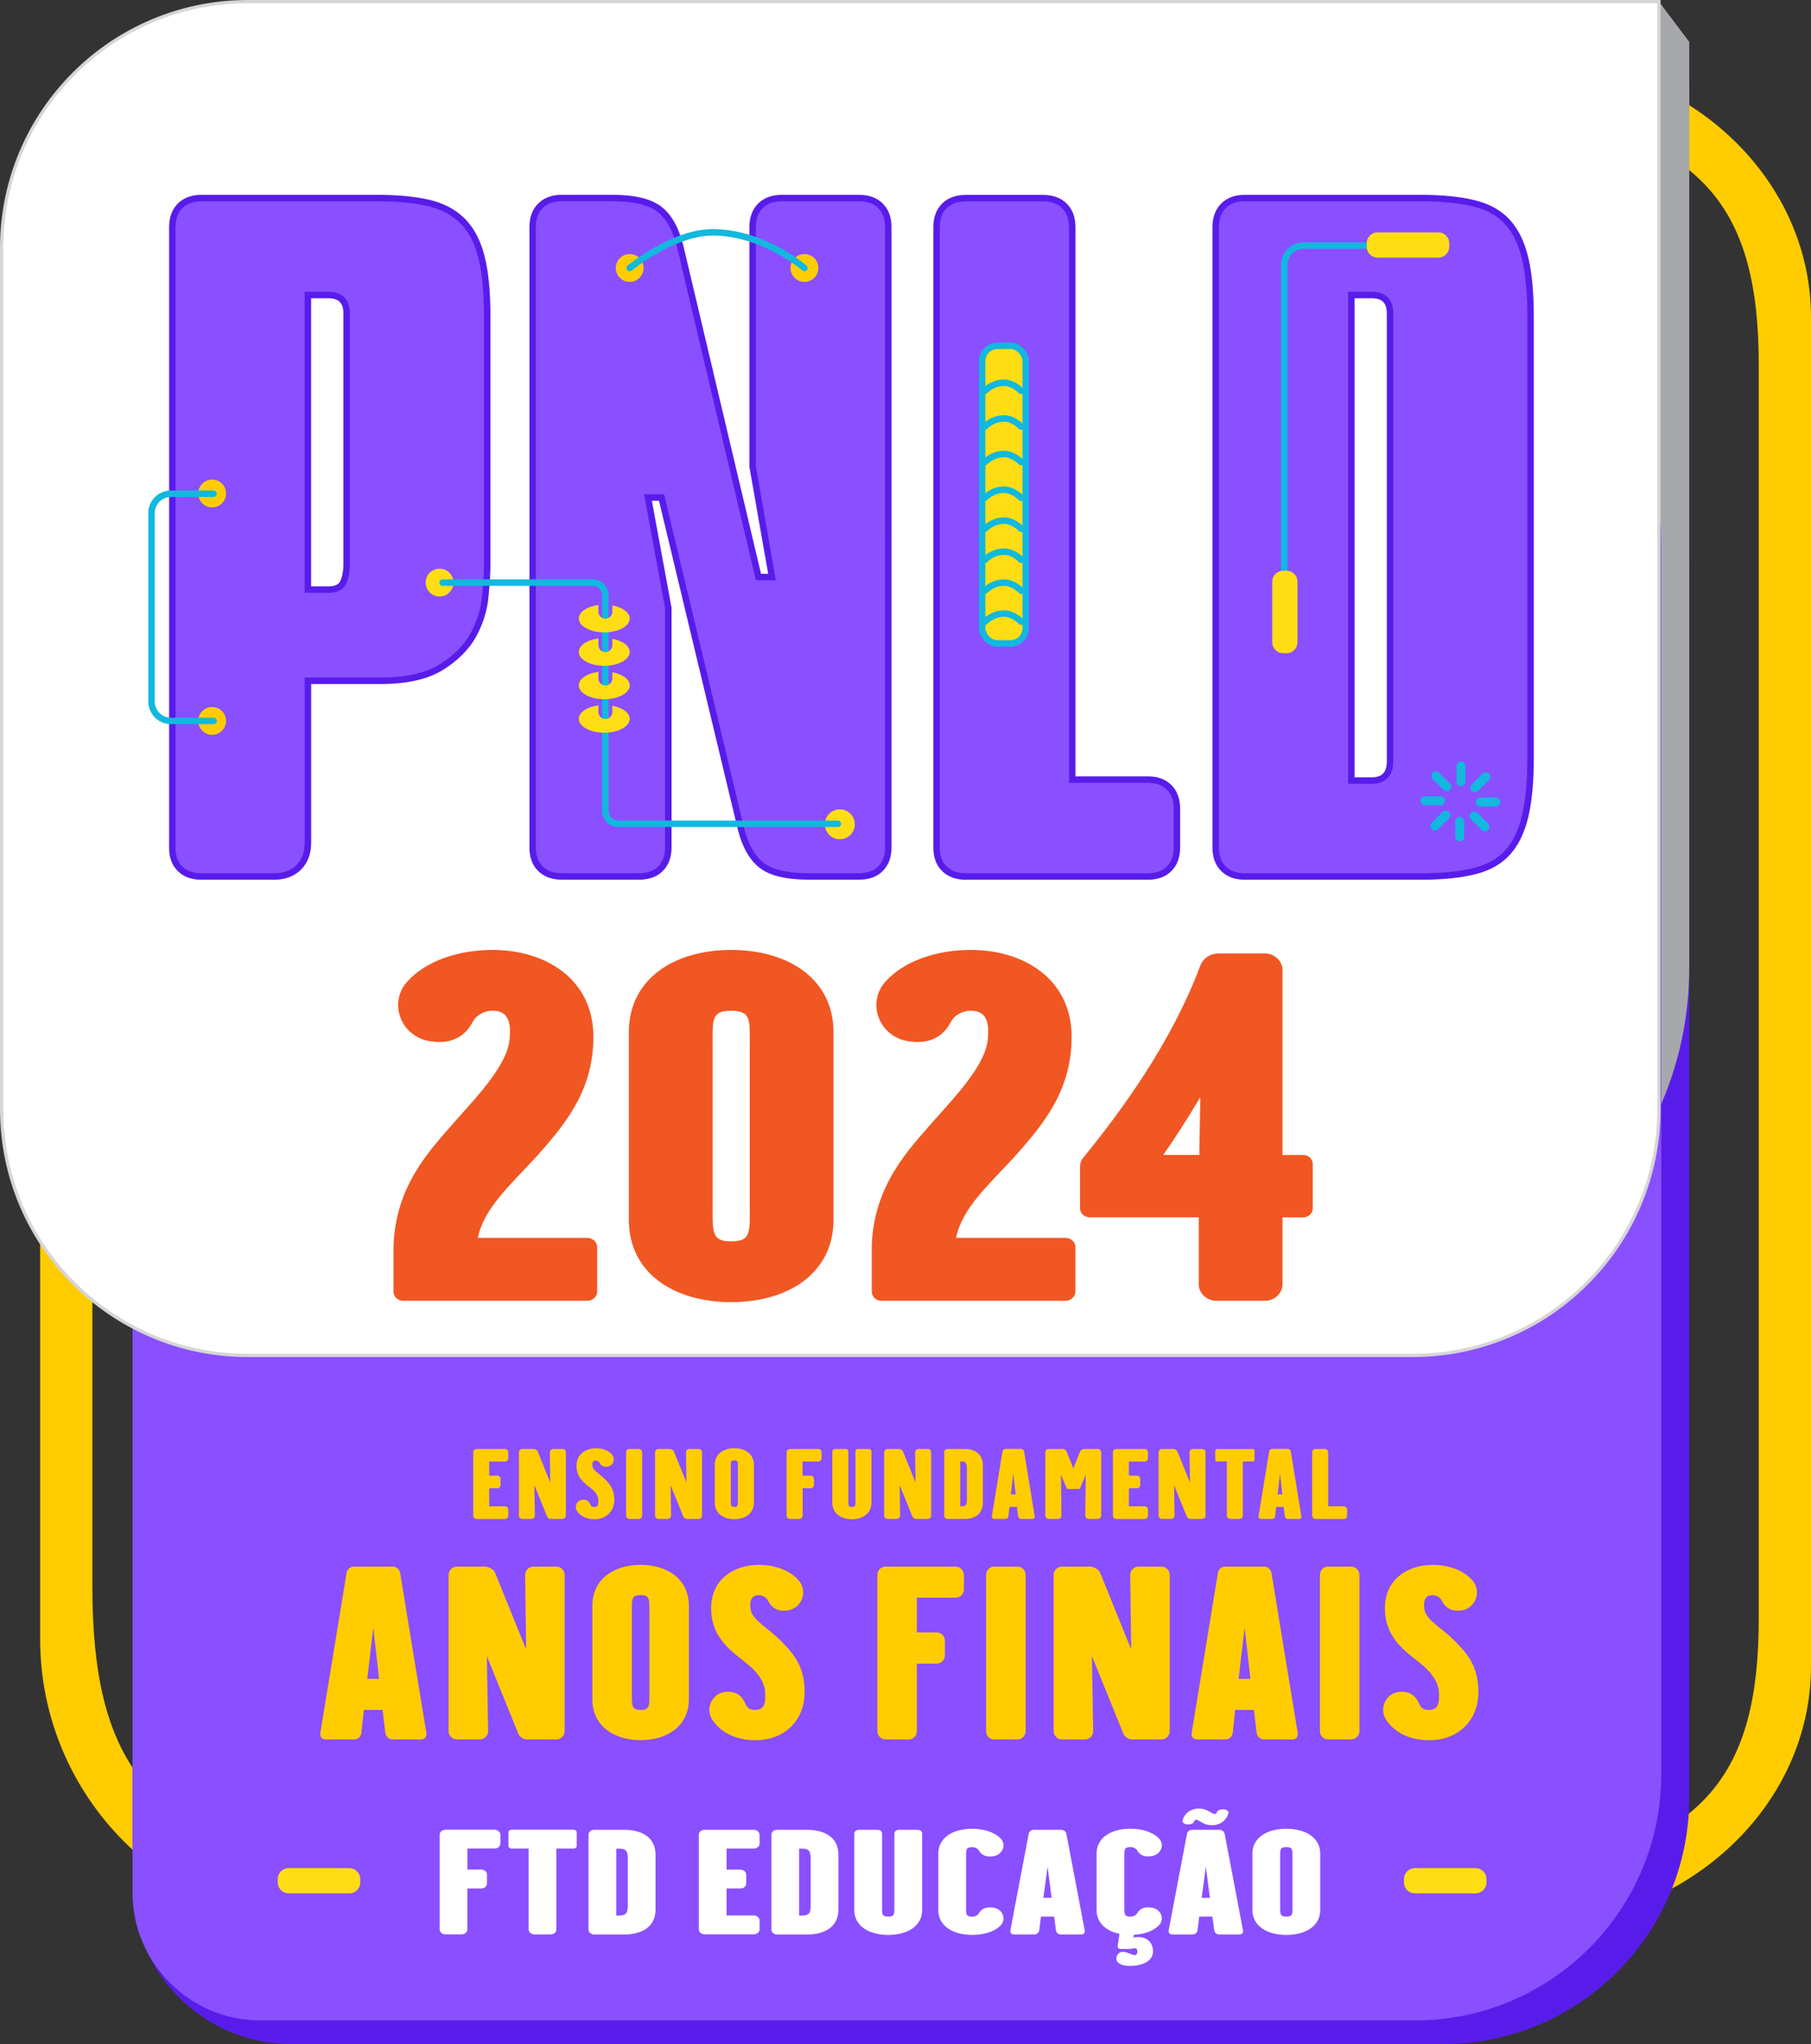<svg xmlns="http://www.w3.org/2000/svg" id="Camada_2" viewBox="0 0 291.52 328.97"><rect x="0" y="0" width="291.52" height="328.97" fill="#333333" stroke="none"/><g id="Camada_1-2"><path d="M14.87,136.44v118.85c0,27.6,8.59,40.49,37.72,45.35v9.25c-25.47,0-46.13-20.65-46.13-46.13v-127.33H14.87Z" style="fill:#fc0;"></path><path d="M245.39,9.32v8.38c29.14,4.4,37.72,16.08,37.72,41.07v201.67c0,24.99-8.59,36.67-37.72,41.07v8.38c25.48,0,46.13-18.7,46.13-41.77V51.1c0-23.07-20.65-41.77-46.13-41.77" style="fill:#fc0;"></path><path d="M232.27,328.97H46.92c-14.13,0-25.59-11.46-25.59-25.59V92.58c0-21.9,17.75-39.65,39.65-39.65H232.27c21.9,0,39.65,17.75,39.65,39.65v196.75c0,21.9-17.75,39.65-39.65,39.65" style="fill:#581cea;"></path><path d="M267.02,9.32H52.46C27.86,9.32,7.91,29.27,7.91,53.87v112.52c0,24.61,19.95,44.55,44.55,44.55H216.78c30.46,0,55.14-24.69,55.14-55.14V14.22c0-2.71-2.2-4.9-4.9-4.9" style="fill:#a6a8ab;"></path><polygon points="267.04 .26 271.92 6.74 271.92 25.03 248.58 25.03 267.04 .26" style="fill:#a6a8ab;"></polygon><path d="M227.77,325.16H41.94c-11.38,0-20.61-9.23-20.61-20.61V87.29c0-21.9,17.75-39.65,39.65-39.65H227.77c21.9,0,39.65,17.75,39.65,39.65v198.22c0,21.9-17.75,39.65-39.65,39.65" style="fill:#8a4fff;"></path><path d="M267.04,.26H39.91C18.01,.26,.26,18.01,.26,39.91V178.49c0,21.9,17.75,39.65,39.65,39.65H227.39c21.9,0,39.65-17.75,39.65-39.65V.26Z" style="fill:#fff;"></path><path d="M267.04,.26H39.91C18.01,.26,.26,18.01,.26,39.91V178.49c0,21.9,17.75,39.65,39.65,39.65H227.39c21.9,0,39.65-17.75,39.65-39.65V.26Z" style="fill:none; stroke:#d6d6d6; stroke-miterlimit:10; stroke-width:.52px;"></path><path d="M29.53,39.42s7-3.02,9.55-6.05h14.32v7.16l-23.87-1.11Z" style="fill:#ade500;"></path><path d="M27.72,36.57c0-1.46,.41-2.6,1.25-3.43,.83-.83,1.97-1.25,3.43-1.25h28.38c3.22,0,5.95,.26,8.19,.78,2.23,.52,4.06,1.48,5.46,2.89,1.4,1.4,2.42,3.33,3.04,5.77,.62,2.44,.94,5.64,.94,9.59v39.77c0,1.35-.1,3.12-.31,5.3-.21,2.18-.86,4.26-1.95,6.24-1.09,1.98-2.81,3.69-5.15,5.15-2.34,1.46-5.59,2.18-9.75,2.18h-11.7v26.04c0,1.67-.49,2.99-1.48,3.98-.99,.99-2.31,1.48-3.98,1.48h-11.7c-1.46,0-2.6-.41-3.43-1.25-.83-.83-1.25-1.97-1.25-3.43V36.57Zm21.83,58.33h3.27c1.25,0,2.05-.39,2.42-1.17,.36-.78,.55-1.79,.55-3.04V50.44c0-1.97-.99-2.96-2.96-2.96h-3.27v47.41Z" style="fill:#8a4fff;"></path><path d="M90.26,31.89h8.11c3.43,0,5.93,.57,7.49,1.71,1.56,1.15,2.7,3.12,3.43,5.93l12.63,53.34h2.18l-3.12-17.78V36.57c0-1.46,.41-2.6,1.25-3.43,.83-.83,1.97-1.25,3.43-1.25h12.48c1.45,0,2.6,.42,3.43,1.25,.83,.83,1.25,1.98,1.25,3.43v99.81c0,1.46-.42,2.6-1.25,3.43-.83,.83-1.98,1.25-3.43,1.25h-8.11c-3.43,0-5.93-.57-7.49-1.72-1.56-1.14-2.71-3.12-3.43-5.93l-12.79-53.34h-2.18l3.27,17.78v38.52c0,1.46-.42,2.6-1.25,3.43-.83,.83-1.98,1.25-3.43,1.25h-12.48c-1.46,0-2.6-.41-3.43-1.25-.83-.83-1.25-1.97-1.25-3.43V36.57c0-1.46,.41-2.6,1.25-3.43,.83-.83,1.97-1.25,3.43-1.25Z" style="fill:#8a4fff;"></path><path d="M150.62,136.38V36.57c0-1.46,.41-2.6,1.25-3.43,.83-.83,1.97-1.25,3.43-1.25h12.48c1.45,0,2.6,.42,3.43,1.25,.83,.83,1.25,1.98,1.25,3.43V125.46h12.16c1.46,0,2.6,.42,3.43,1.25,.83,.83,1.25,1.98,1.25,3.43v6.24c0,1.46-.42,2.6-1.25,3.43-.83,.83-1.98,1.25-3.43,1.25h-29.32c-1.46,0-2.6-.41-3.43-1.25-.83-.83-1.25-1.97-1.25-3.43Z" style="fill:#8a4fff;"></path><path d="M195.38,36.57c0-1.46,.41-2.6,1.25-3.43,.83-.83,1.97-1.25,3.43-1.25h28.38c3.43,0,6.29,.29,8.58,.86,2.29,.57,4.08,1.59,5.38,3.04,1.3,1.46,2.23,3.41,2.81,5.85,.57,2.44,.86,5.54,.86,9.28V122.03c0,3.74-.29,6.84-.86,9.28-.57,2.44-1.51,4.39-2.81,5.85-1.3,1.46-3.09,2.47-5.38,3.04-2.29,.57-5.15,.86-8.58,.86h-28.38c-1.46,0-2.6-.41-3.43-1.25-.83-.83-1.25-1.97-1.25-3.43V36.57Zm21.83,89.05h3.27c1.97,0,2.96-1.04,2.96-3.12V50.44c0-1.97-.99-2.96-2.96-2.96h-3.27V125.62Z" style="fill:#8a4fff;"></path><path d="M49.56,47.48h3.28c1.97,0,2.96,.99,2.96,2.96v40.24c0,1.25-.18,2.26-.54,3.04-.37,.78-1.17,1.17-2.42,1.17h-3.28V47.48Zm-21.83,88.9c0,1.46,.41,2.6,1.25,3.43,.83,.83,1.97,1.25,3.43,1.25h11.7c1.66,0,2.99-.49,3.98-1.48,.99-.99,1.48-2.31,1.48-3.98v-26.04h11.7c4.16,0,7.41-.73,9.75-2.18,2.34-1.45,4.05-3.17,5.15-5.15,1.09-1.97,1.74-4.05,1.95-6.24,.21-2.18,.31-3.95,.31-5.3V50.91c0-3.95-.31-7.15-.94-9.59-.62-2.44-1.64-4.37-3.04-5.77-1.4-1.4-3.22-2.36-5.46-2.89-2.24-.52-4.97-.78-8.19-.78h-28.38c-1.46,0-2.6,.42-3.43,1.25-.83,.83-1.25,1.98-1.25,3.43v99.81Z" style="fill:none; stroke:#581cea; stroke-miterlimit:10; stroke-width:1.04px;"></path><path d="M86.99,33.13c-.83,.83-1.25,1.98-1.25,3.43v99.81c0,1.46,.41,2.6,1.25,3.43,.83,.83,1.97,1.25,3.43,1.25h12.48c1.46,0,2.6-.41,3.43-1.25,.83-.83,1.25-1.97,1.25-3.43v-38.52l-3.27-17.78h2.18l12.79,53.34c.73,2.81,1.87,4.78,3.43,5.93,1.56,1.15,4.06,1.71,7.49,1.71h8.11c1.46,0,2.6-.41,3.43-1.25,.83-.83,1.25-1.97,1.25-3.43V36.56c0-1.46-.42-2.6-1.25-3.43-.83-.83-1.98-1.25-3.43-1.25h-12.48c-1.46,0-2.6,.42-3.43,1.25-.83,.83-1.25,1.98-1.25,3.43v38.52l3.12,17.78h-2.18l-12.63-53.34c-.73-2.81-1.87-4.78-3.43-5.93-1.56-1.14-4.05-1.72-7.49-1.72h-8.11c-1.46,0-2.6,.42-3.43,1.25Z" style="fill:none; stroke:#581cea; stroke-miterlimit:10; stroke-width:1.04px;"></path><path d="M152.02,139.81c.83,.83,1.97,1.25,3.43,1.25h29.32c1.45,0,2.6-.41,3.43-1.25,.83-.83,1.25-1.97,1.25-3.43v-6.24c0-1.45-.42-2.6-1.25-3.43-.83-.83-1.98-1.25-3.43-1.25h-12.17V36.57c0-1.46-.42-2.6-1.25-3.43-.83-.83-1.98-1.25-3.43-1.25h-12.48c-1.46,0-2.6,.42-3.43,1.25-.83,.83-1.25,1.98-1.25,3.43v99.81c0,1.46,.41,2.6,1.25,3.43Z" style="fill:none; stroke:#581cea; stroke-miterlimit:10; stroke-width:1.04px;"></path><path d="M217.52,47.48h3.28c1.97,0,2.96,.99,2.96,2.96V122.5c0,2.08-.99,3.12-2.96,3.12h-3.28V47.48Zm-21.83,88.9c0,1.46,.41,2.6,1.25,3.43,.83,.83,1.97,1.25,3.43,1.25h28.38c3.43,0,6.29-.29,8.58-.86,2.29-.57,4.08-1.58,5.38-3.04,1.3-1.45,2.23-3.4,2.81-5.85,.57-2.44,.86-5.54,.86-9.28V50.91c0-3.74-.29-6.83-.86-9.28-.57-2.44-1.51-4.39-2.81-5.85-1.3-1.45-3.09-2.47-5.38-3.04-2.29-.57-5.15-.86-8.58-.86h-28.38c-1.46,0-2.6,.42-3.43,1.25-.83,.83-1.25,1.98-1.25,3.43v99.81Z" style="fill:none; stroke:#581cea; stroke-miterlimit:10; stroke-width:1.04px;"></path><path d="M36.39,79.42c0,1.24-1,2.24-2.24,2.24s-2.24-1-2.24-2.24,1-2.24,2.24-2.24,2.24,1,2.24,2.24" style="fill:#fc0;"></path><path d="M36.39,116.02c0,1.24-1,2.24-2.24,2.24s-2.24-1-2.24-2.24,1-2.24,2.24-2.24,2.24,1,2.24,2.24" style="fill:#fc0;"></path><path d="M34.38,79.46h-6.88c-1.71,0-3.11,1.4-3.11,3.11v30.34c0,1.71,1.4,3.11,3.11,3.11h6.88" style="fill:none; stroke:#12b8de; stroke-linecap:round; stroke-miterlimit:10; stroke-width:1.04px;"></path><path d="M235.19,122.56c-.4,0-.73,.32-.73,.73v2.48c0,.4,.32,.73,.73,.73s.72-.32,.72-.73v-2.48c0-.4-.32-.73-.72-.73" style="fill:#12b8de;"></path><path d="M231.64,124.36c-.28-.28-.74-.28-1.02,0-.28,.28-.28,.74,0,1.02l1.76,1.76c.28,.28,.74,.28,1.02,0,.28-.28,.28-.74,0-1.03l-1.76-1.76Z" style="fill:#12b8de;"></path><path d="M232.6,128.87c0-.4-.32-.72-.73-.72h-2.48c-.4,0-.73,.33-.73,.72s.32,.73,.73,.73h2.48c.4,0,.73-.33,.73-.73" style="fill:#12b8de;"></path><path d="M232.23,130.66l-1.76,1.76c-.28,.28-.28,.74,0,1.03,.28,.28,.74,.28,1.02,0l1.76-1.76c.28-.28,.28-.74,0-1.02-.28-.28-.74-.28-1.02,0" style="fill:#12b8de;"></path><path d="M234.98,131.46c-.4,0-.73,.32-.73,.73v2.48c0,.4,.32,.73,.73,.73s.72-.32,.72-.73v-2.48c0-.4-.32-.73-.72-.73" style="fill:#12b8de;"></path><path d="M237.79,130.81c-.28-.28-.74-.28-1.02,0-.28,.28-.28,.74,0,1.02l1.76,1.76c.28,.28,.74,.28,1.02,0,.28-.28,.28-.74,0-1.03l-1.76-1.76Z" style="fill:#12b8de;"></path><path d="M240.78,128.35h-2.49c-.4,0-.72,.32-.72,.73s.32,.72,.72,.72h2.49c.4,0,.72-.32,.72-.72s-.32-.73-.72-.73" style="fill:#12b8de;"></path><path d="M236.91,127.29c.28,.28,.74,.28,1.02,0l1.76-1.76c.28-.28,.28-.74,0-1.03-.28-.28-.74-.28-1.03,0l-1.76,1.76c-.28,.28-.28,.74,0,1.02" style="fill:#12b8de;"></path><path d="M162.66,103.56h-2.11c-1.35,0-2.45-1.1-2.45-2.45V58.1c0-1.35,1.1-2.45,2.45-2.45h2.11c1.35,0,2.45,1.1,2.45,2.45v43c0,1.35-1.1,2.45-2.45,2.45" style="fill:#ffdd15;"></path><rect x="158.1" y="55.65" width="7.01" height="47.9" rx="2.45" ry="2.45" style="fill:none; stroke:#12b8de; stroke-linecap:round; stroke-miterlimit:10; stroke-width:1.04px;"></rect><path d="M158.52,62.91s2.86-2.95,5.85,0" style="fill:none; stroke:#12b8de; stroke-linecap:round; stroke-miterlimit:10; stroke-width:1.04px;"></path><path d="M158.52,68.65s2.86-2.95,5.85,0" style="fill:none; stroke:#12b8de; stroke-linecap:round; stroke-miterlimit:10; stroke-width:1.04px;"></path><path d="M158.52,74.38s2.86-2.95,5.85,0" style="fill:none; stroke:#12b8de; stroke-linecap:round; stroke-miterlimit:10; stroke-width:1.04px;"></path><path d="M158.52,80.12s2.86-2.95,5.85,0" style="fill:none; stroke:#12b8de; stroke-linecap:round; stroke-miterlimit:10; stroke-width:1.04px;"></path><path d="M158.53,85.1s2.86-2.95,5.85,0" style="fill:none; stroke:#12b8de; stroke-linecap:round; stroke-miterlimit:10; stroke-width:1.04px;"></path><path d="M158.53,90.09s2.86-2.95,5.85,0" style="fill:none; stroke:#12b8de; stroke-linecap:round; stroke-miterlimit:10; stroke-width:1.04px;"></path><path d="M158.53,95.07s2.86-2.95,5.85,0" style="fill:none; stroke:#12b8de; stroke-linecap:round; stroke-miterlimit:10; stroke-width:1.04px;"></path><path d="M158.53,100.06s2.86-2.95,5.85,0" style="fill:none; stroke:#12b8de; stroke-linecap:round; stroke-miterlimit:10; stroke-width:1.04px;"></path><path d="M73,93.76c0,1.24-1,2.24-2.24,2.24s-2.24-1-2.24-2.24,1-2.24,2.24-2.24,2.24,1,2.24,2.24" style="fill:#ffdd15;"></path><path d="M137.6,132.66c0,1.33-1.08,2.41-2.41,2.41s-2.41-1.08-2.41-2.41,1.08-2.41,2.41-2.41,2.41,1.08,2.41,2.41" style="fill:#ffdd15;"></path><path d="M228.62,39.52h-18.78c-1.71,0-3.11,1.4-3.11,3.11v56.78" style="fill:none; stroke:#12b8de; stroke-linecap:round; stroke-miterlimit:10; stroke-width:1.04px;"></path><path d="M103.6,43.13c0,1.24-1,2.24-2.24,2.24s-2.24-1-2.24-2.24,1-2.24,2.24-2.24,2.24,1,2.24,2.24" style="fill:#fc0;"></path><path d="M131.73,43.13c0,1.24-1,2.24-2.24,2.24s-2.24-1-2.24-2.24,1-2.24,2.24-2.24,2.24,1,2.24,2.24" style="fill:#fc0;"></path><path d="M101.37,43.13s6.93-5.74,13.36-5.74c8.12,0,14.76,5.74,14.76,5.74" style="fill:none; stroke:#12b8de; stroke-linecap:round; stroke-miterlimit:10; stroke-width:1.04px;"></path><path d="M71.25,93.76h24.13c1.14,0,2.07,.93,2.07,2.07v34.68c0,1.14,.93,2.07,2.07,2.07h35.35" style="fill:none; stroke:#12b8de; stroke-linecap:round; stroke-miterlimit:10; stroke-width:1.04px;"></path><path d="M98.57,102.81v1.01c0,.62-.5,1.12-1.12,1.12s-1.12-.5-1.12-1.12v-1.07c-1.81,.23-3.16,1.11-3.16,2.17,0,1.23,1.83,2.23,4.1,2.23s4.1-1,4.1-2.23c0-.98-1.18-1.81-2.8-2.11" style="fill:#ffdd15;"></path><path d="M98.57,97.43v1.01c0,.62-.5,1.12-1.12,1.12s-1.12-.5-1.12-1.12v-1.07c-1.81,.23-3.16,1.11-3.16,2.17,0,1.23,1.83,2.23,4.1,2.23s4.1-1,4.1-2.23c0-.98-1.18-1.81-2.8-2.11" style="fill:#ffdd15;"></path><path d="M98.57,108.19v1.01c0,.62-.5,1.12-1.12,1.12s-1.12-.5-1.12-1.12v-1.07c-1.81,.23-3.16,1.11-3.16,2.17,0,1.23,1.83,2.23,4.1,2.23s4.1-1,4.1-2.23c0-.98-1.18-1.81-2.8-2.11" style="fill:#ffdd15;"></path><path d="M98.57,113.58v1.01c0,.62-.5,1.12-1.12,1.12s-1.12-.5-1.12-1.12v-1.07c-1.81,.23-3.16,1.11-3.16,2.17,0,1.23,1.83,2.23,4.1,2.23s4.1-1,4.1-2.23c0-.98-1.18-1.81-2.8-2.11" style="fill:#ffdd15;"></path><g><path d="M78.39,301.69v1.44c0,.44-.42,.8-.93,.8h-2.23v6.58c0,.44-.4,.8-.93,.8h-2.6c-.51,0-.93-.37-.93-.8v-15.24c0-.44,.42-.8,.93-.8h7.92c.51,0,.93,.37,.93,.8v1.44c0,.44-.42,.78-.93,.78h-4.38v3.39h2.23c.51,0,.93,.37,.93,.8Z" style="fill:#fff;"></path><path d="M85.09,310.52v-13.02h-2.74c-.28,0-.51-.2-.51-.44v-2.15c0-.24,.23-.44,.51-.44h9.98c.28,0,.51,.19,.51,.44v2.15c0,.24-.23,.44-.51,.44h-2.77v13.02c0,.44-.4,.8-.9,.8h-2.63c-.51,0-.93-.37-.93-.8Z" style="fill:#fff;"></path><path d="M94.73,310.52v-15.24c0-.44,.4-.8,.9-.8h4.83c3.05,0,5.06,1.37,5.06,3.97v8.88c0,2.63-2.01,4-5.06,4h-4.83c-.51,0-.9-.37-.9-.8Zm4.47-13.02v10.78h.45c1.07,0,1.41-.34,1.41-1.61v-7.53c0-1.29-.34-1.63-1.41-1.63h-.45Z" style="fill:#fff;"></path><path d="M112.49,310.52v-15.24c0-.44,.42-.8,.93-.8h7.92c.51,0,.93,.37,.93,.8v1.44c0,.44-.42,.78-.93,.78h-4.38v3.39h2.23c.51,0,.93,.37,.93,.8v1.44c0,.44-.42,.8-.93,.8h-2.23v4.34h4.38c.51,0,.93,.37,.93,.8v1.44c0,.44-.42,.8-.93,.8h-7.92c-.51,0-.93-.37-.93-.8Z" style="fill:#fff;"></path><path d="M124.17,310.52v-15.24c0-.44,.4-.8,.9-.8h4.83c3.05,0,5.06,1.37,5.06,3.97v8.88c0,2.63-2.01,4-5.06,4h-4.83c-.51,0-.9-.37-.9-.8Zm4.47-13.02v10.78h.45c1.07,0,1.41-.34,1.41-1.61v-7.53c0-1.29-.34-1.63-1.41-1.63h-.45Z" style="fill:#fff;"></path><path d="M147.73,294.48c.4,0,.71,.27,.71,.61v12.31c0,2.61-2.43,4-5.46,4s-5.46-1.39-5.46-4v-12.31c0-.34,.31-.61,.71-.61h3.08c.37,0,.68,.27,.68,.61v11.63c0,1.29-.08,1.73,.99,1.73s.99-.44,.99-1.73v-11.63c0-.34,.31-.61,.68-.61h3.08Z" style="fill:#fff;"></path><path d="M161.05,309.89c-.99,1-2.71,1.51-4.55,1.51-3.03,0-5.46-1.39-5.46-4v-9.09c0-2.61,2.43-4,5.46-4,1.84,0,3.56,.54,4.55,1.54,.99,1,.4,2.58-1.1,2.88-1.39,.24-2.06-.34-2.4-.95-.14-.24-.54-.51-1.05-.51-1.07,0-.99,.44-.99,1.73v7.73c0,1.29-.08,1.73,.99,1.73,.51,0,.9-.27,1.05-.51,.34-.61,1.02-1.17,2.4-.93,1.5,.27,2.09,1.85,1.1,2.88Z" style="fill:#fff;"></path><path d="M162.63,310.72l2.97-15.63c.06-.34,.42-.61,.82-.61h4.41c.4,0,.73,.27,.82,.61l2.97,15.63c.06,.34-.2,.61-.59,.61h-3.25c-.37,0-.74-.27-.79-.61l-.31-2.27h-2.12l-.28,2.27c-.06,.34-.42,.61-.79,.61h-3.25c-.4,0-.65-.27-.59-.61Zm5.32-5.29h1.33l-.65-5-.68,5Z" style="fill:#fff;"></path><path d="M186.53,309.89c-.9,.9-2.4,1.41-4.04,1.49l-.03,.44c1.92-.37,3.14,.63,3.14,2.22,0,2.24-3.31,2.56-4.75,2.24-.59-.12-1.36-.61-1.1-1.39,.31-.93,1.1-.8,1.44-.71,.88,.22,1.89,1.02,1.89-.15,0-.59-.4-.54-.93-.42-.11,.02-.11,.05-.25,.05h-1.53c-.28,0-.51-.24-.45-.49l.28-1.95c-2.15-.44-3.68-1.76-3.68-3.83v-9.09c0-2.61,2.43-4,5.46-4,1.84,0,3.56,.54,4.55,1.54,.99,1,.4,2.58-1.1,2.88-1.39,.24-2.06-.34-2.4-.95-.14-.24-.54-.51-1.05-.51-1.07,0-.99,.44-.99,1.73v7.73c0,1.29-.08,1.73,.99,1.73,.51,0,.9-.27,1.05-.51,.34-.61,1.02-1.17,2.4-.93,1.5,.27,2.09,1.85,1.1,2.88Z" style="fill:#fff;"></path><path d="M188.11,310.72l2.97-15.63c.06-.34,.42-.61,.82-.61h4.41c.4,0,.73,.27,.82,.61l2.97,15.63c.06,.34-.2,.61-.59,.61h-3.25c-.37,0-.74-.27-.79-.61l-.31-2.27h-2.12l-.28,2.27c-.06,.34-.42,.61-.79,.61h-3.25c-.4,0-.65-.27-.59-.61Zm7.75-19.02c.23-.78,2.12-.66,1.87,.17-.57,1.8-2.57,2.27-4.02,1.56-.65-.34-1.3-.9-1.47-.32-.25,.78-2.12,.63-1.87-.19,.54-1.8,2.57-2.24,3.99-1.54,.68,.32,1.33,.88,1.5,.32Zm-2.43,13.73h1.33l-.65-5-.68,5Z" style="fill:#fff;"></path><path d="M207.06,294.31c3.03,0,5.46,1.39,5.46,4v9.09c0,2.61-2.43,4-5.46,4s-5.46-1.39-5.46-4v-9.09c0-2.61,2.43-4,5.46-4Zm0,14.14c1.07,0,.99-.44,.99-1.73v-7.73c0-1.29,.08-1.73-.99-1.73s-.99,.44-.99,1.73v7.73c0,1.29-.06,1.73,.99,1.73Z" style="fill:#fff;"></path></g><path d="M231.54,41.46h-9.79c-.96,0-1.75-.78-1.75-1.75v-.57c0-.96,.79-1.74,1.75-1.74h9.79c.96,0,1.75,.78,1.75,1.74v.57c0,.96-.79,1.75-1.75,1.75" style="fill:#ffdd15;"></path><path d="M204.8,103.38v-9.78c0-.96,.78-1.74,1.75-1.74h.57c.96,0,1.74,.78,1.74,1.74v9.78c0,.96-.79,1.75-1.74,1.75h-.57c-.96,0-1.75-.79-1.75-1.75" style="fill:#ffdd15;"></path><path d="M46.46,300.65h9.78c.96,0,1.75,.79,1.75,1.75v.57c0,.96-.79,1.74-1.75,1.74h-9.78c-.96,0-1.75-.79-1.75-1.74v-.57c0-.96,.79-1.75,1.75-1.75" style="fill:#ffdd15;"></path><path d="M227.75,300.65h9.78c.96,0,1.75,.79,1.75,1.75v.57c0,.96-.79,1.74-1.75,1.74h-9.78c-.96,0-1.75-.79-1.75-1.74v-.57c0-.96,.79-1.75,1.75-1.75" style="fill:#ffdd15;"></path><g><path d="M63.34,200.91c.17-10.27,6.23-16.17,9.99-20.54,3.75-4.21,8.28-8.98,8.7-13.1,.26-2.67-.17-4.61-2.73-4.61-1.54,0-2.73,.89-3.16,1.7-1.02,2.02-3.07,3.96-7.25,3.15-4.52-.97-6.32-6.23-3.33-9.54,2.99-3.32,8.19-5.09,13.74-5.09,8.53,0,16.22,4.69,16.22,13.99,0,8.65-4.52,14.07-9.3,19.41-3.93,4.29-8.36,8.17-9.3,12.94h17.67c.77,0,1.54,.65,1.54,1.46v7.2c0,.81-.77,1.46-1.54,1.46h-29.7c-.85,0-1.54-.65-1.54-1.46v-6.95Z" style="fill:#f15722;"></path><path d="M117.7,152.88c9.13,0,16.47,4.61,16.47,13.26v30.16c0,8.65-7.34,13.26-16.47,13.26s-16.47-4.61-16.47-13.26v-30.16c0-8.65,7.34-13.26,16.47-13.26Zm0,46.9c3.24,0,2.99-1.46,2.99-5.74v-25.63c0-4.29,.26-5.74-2.99-5.74s-2.99,1.46-2.99,5.74v25.63c0,4.29-.17,5.74,2.99,5.74Z" style="fill:#f15722;"></path><path d="M140.32,200.91c.17-10.27,6.23-16.17,9.99-20.54,3.75-4.21,8.28-8.98,8.7-13.1,.26-2.67-.17-4.61-2.73-4.61-1.54,0-2.73,.89-3.16,1.7-1.02,2.02-3.07,3.96-7.25,3.15-4.52-.97-6.32-6.23-3.33-9.54,2.99-3.32,8.19-5.09,13.74-5.09,8.53,0,16.22,4.69,16.22,13.99,0,8.65-4.52,14.07-9.3,19.41-3.93,4.29-8.36,8.17-9.3,12.94h17.67c.77,0,1.54,.65,1.54,1.46v7.2c0,.81-.77,1.46-1.54,1.46h-29.7c-.85,0-1.54-.65-1.54-1.46v-6.95Z" style="fill:#f15722;"></path><path d="M192.97,206.65v-10.75h-17.58c-.85,0-1.54-.65-1.54-1.46v-5.98c0-1.46,.09-1.62,.68-2.34,5.8-7.12,14-18.19,18.69-30.73,.51-1.29,1.71-1.94,2.9-1.94h7.51c1.54,0,2.82,1.21,2.82,2.67v29.76h3.33c.85,0,1.54,.65,1.54,1.46v7.12c0,.81-.68,1.46-1.54,1.46h-3.33v10.75c0,1.46-1.28,2.67-2.82,2.67h-7.85c-1.54,0-2.82-1.21-2.82-2.67Zm-5.72-20.78h5.8l.17-9.3c-2.3,3.88-4.44,7.12-5.97,9.3Z" style="fill:#f15722;"></path></g><g><path d="M76.18,243.91v-10.18c0-.29,.24-.54,.54-.54h4.56c.29,0,.54,.24,.54,.54v.96c0,.29-.24,.52-.54,.52h-2.53v2.27h1.29c.29,0,.54,.24,.54,.54v.96c0,.29-.24,.54-.54,.54h-1.29v2.9h2.53c.29,0,.54,.24,.54,.54v.96c0,.29-.24,.54-.54,.54h-4.56c-.29,0-.54-.24-.54-.54Z" style="fill:#fc0;"></path><path d="M83.53,243.91v-10.18c0-.29,.24-.54,.54-.54h1.84c.21,0,.57,.18,.65,.41l2.02,4.99-.07-4.86c0-.29,.24-.54,.54-.54h1.5c.29,0,.54,.24,.54,.54v10.18c0,.29-.24,.54-.54,.54h-1.92c-.23,0-.49-.18-.57-.41l-2.04-5.02,.08,4.89c0,.29-.24,.54-.54,.54h-1.5c-.29,0-.54-.24-.54-.54Z" style="fill:#fc0;"></path><path d="M95.9,233.07c1.08,0,2.05,.36,2.62,1.03,.57,.67,.23,1.73-.64,1.92-.8,.16-1.19-.23-1.39-.64-.08-.16-.31-.34-.6-.34-.49,0-.6,.39-.52,.93,.11,.7,1.11,1.19,1.89,1.97,.81,.81,1.63,1.63,1.63,3.41,0,1.87-1.32,3.15-3.19,3.15-1.19,0-2.2-.42-2.8-1.3-.51-.72-.07-1.74,.83-1.84,.8-.08,1.12,.36,1.3,.77,.13,.31,.33,.41,.62,.41,.62,0,.72-.41,.67-1.19-.05-.6-.39-1.22-1.4-2-1.06-.81-2.12-1.69-2.12-3.44,0-1.87,1.48-2.82,3.1-2.82Z" style="fill:#fc0;"></path><path d="M100.79,243.91v-10.18c0-.29,.23-.54,.52-.54h1.52c.29,0,.54,.24,.54,.54v10.18c0,.29-.24,.54-.54,.54h-1.52c-.29,0-.52-.24-.52-.54Z" style="fill:#fc0;"></path><path d="M105.45,243.91v-10.18c0-.29,.24-.54,.54-.54h1.84c.21,0,.57,.18,.65,.41l2.02,4.99-.07-4.86c0-.29,.24-.54,.54-.54h1.5c.29,0,.54,.24,.54,.54v10.18c0,.29-.24,.54-.54,.54h-1.92c-.23,0-.49-.18-.57-.41l-2.04-5.02,.08,4.89c0,.29-.24,.54-.54,.54h-1.5c-.29,0-.54-.24-.54-.54Z" style="fill:#fc0;"></path><path d="M118.21,233.07c1.74,0,3.15,.93,3.15,2.67v6.08c0,1.74-1.4,2.67-3.15,2.67s-3.15-.93-3.15-2.67v-6.08c0-1.74,1.4-2.67,3.15-2.67Zm0,9.45c.62,0,.57-.29,.57-1.16v-5.17c0-.86,.05-1.16-.57-1.16s-.57,.29-.57,1.16v5.17c0,.86-.03,1.16,.57,1.16Z" style="fill:#fc0;"></path><path d="M131.03,238.01v.96c0,.29-.24,.54-.54,.54h-1.29v4.4c0,.29-.23,.54-.54,.54h-1.5c-.29,0-.54-.24-.54-.54v-10.18c0-.29,.24-.54,.54-.54h4.56c.29,0,.54,.24,.54,.54v.96c0,.29-.24,.52-.54,.52h-2.53v2.27h1.29c.29,0,.54,.24,.54,.54Z" style="fill:#fc0;"></path><path d="M139.87,233.19c.23,0,.41,.18,.41,.41v8.23c0,1.74-1.4,2.67-3.15,2.67s-3.15-.93-3.15-2.67v-8.23c0-.23,.18-.41,.41-.41h1.78c.21,0,.39,.18,.39,.41v7.77c0,.86-.05,1.16,.57,1.16s.57-.29,.57-1.16v-7.77c0-.23,.18-.41,.39-.41h1.78Z" style="fill:#fc0;"></path><path d="M142.33,243.91v-10.18c0-.29,.24-.54,.54-.54h1.84c.21,0,.57,.18,.65,.41l2.02,4.99-.07-4.86c0-.29,.24-.54,.54-.54h1.5c.29,0,.54,.24,.54,.54v10.18c0,.29-.24,.54-.54,.54h-1.92c-.23,0-.49-.18-.57-.41l-2.04-5.02,.08,4.89c0,.29-.24,.54-.54,.54h-1.5c-.29,0-.54-.24-.54-.54Z" style="fill:#fc0;"></path><path d="M151.99,243.91v-10.18c0-.29,.23-.54,.52-.54h2.79c1.76,0,2.92,.91,2.92,2.66v5.93c0,1.76-1.16,2.67-2.92,2.67h-2.79c-.29,0-.52-.24-.52-.54Zm2.58-8.7v7.2h.26c.62,0,.81-.23,.81-1.08v-5.04c0-.86-.2-1.09-.81-1.09h-.26Z" style="fill:#fc0;"></path><path d="M159.66,244.04l1.71-10.45c.03-.23,.24-.41,.47-.41h2.54c.23,0,.42,.18,.47,.41l1.71,10.45c.03,.23-.11,.41-.34,.41h-1.87c-.21,0-.42-.18-.46-.41l-.18-1.52h-1.22l-.16,1.52c-.03,.23-.24,.41-.46,.41h-1.87c-.23,0-.38-.18-.34-.41Zm3.06-3.54h.77l-.38-3.34-.39,3.34Z" style="fill:#fc0;"></path><path d="M168.81,244.45c-.29,0-.54-.24-.54-.54v-10.18c0-.29,.24-.54,.54-.54h2.3c.21,0,.49,.16,.59,.41l1.08,2.71,1.08-2.71c.1-.23,.36-.41,.59-.41h2.28c.29,0,.54,.24,.54,.54v10.18c0,.29-.24,.54-.54,.54h-1.5c-.29,0-.54-.24-.54-.54l.1-6.57-.91,2.12c-.03,.11-.15,.18-.24,.18h-1.69c-.11,0-.21-.07-.26-.18l-.9-2.1,.08,6.55c0,.29-.23,.54-.52,.54h-1.52Z" style="fill:#fc0;"></path><path d="M179.15,243.91v-10.18c0-.29,.24-.54,.54-.54h4.56c.29,0,.54,.24,.54,.54v.96c0,.29-.24,.52-.54,.52h-2.53v2.27h1.29c.29,0,.54,.24,.54,.54v.96c0,.29-.24,.54-.54,.54h-1.29v2.9h2.53c.29,0,.54,.24,.54,.54v.96c0,.29-.24,.54-.54,.54h-4.56c-.29,0-.54-.24-.54-.54Z" style="fill:#fc0;"></path><path d="M186.5,243.91v-10.18c0-.29,.24-.54,.54-.54h1.84c.21,0,.57,.18,.65,.41l2.02,4.99-.07-4.86c0-.29,.24-.54,.54-.54h1.5c.29,0,.54,.24,.54,.54v10.18c0,.29-.24,.54-.54,.54h-1.92c-.23,0-.49-.18-.57-.41l-2.04-5.02,.08,4.89c0,.29-.24,.54-.54,.54h-1.5c-.29,0-.54-.24-.54-.54Z" style="fill:#fc0;"></path><path d="M197.49,243.91v-8.7h-1.58c-.16,0-.29-.13-.29-.29v-1.43c0-.16,.13-.29,.29-.29h5.75c.16,0,.29,.13,.29,.29v1.43c0,.16-.13,.29-.29,.29h-1.6v8.7c0,.29-.23,.54-.52,.54h-1.52c-.29,0-.54-.24-.54-.54Z" style="fill:#fc0;"></path><path d="M202.59,244.04l1.71-10.45c.03-.23,.24-.41,.47-.41h2.54c.23,0,.42,.18,.47,.41l1.71,10.45c.03,.23-.11,.41-.34,.41h-1.87c-.21,0-.42-.18-.46-.41l-.18-1.52h-1.22l-.16,1.52c-.03,.23-.24,.41-.46,.41h-1.87c-.23,0-.38-.18-.34-.41Zm3.06-3.54h.77l-.37-3.34-.39,3.34Z" style="fill:#fc0;"></path><path d="M211.22,243.91v-10.18c0-.29,.23-.54,.52-.54h1.52c.29,0,.54,.24,.54,.54v8.69h2.51c.29,0,.54,.24,.54,.54v.96c0,.29-.24,.54-.54,.54h-4.56c-.29,0-.52-.24-.52-.54Z" style="fill:#fc0;"></path></g><g><path d="M51.56,278.93l4.23-25.8c.08-.56,.6-1.01,1.17-1.01h6.28c.56,0,1.05,.44,1.17,1.01l4.23,25.8c.08,.56-.28,1.01-.85,1.01h-4.63c-.52,0-1.05-.44-1.13-1.01l-.44-3.74h-3.02l-.4,3.74c-.08,.56-.6,1.01-1.13,1.01h-4.63c-.56,0-.93-.44-.85-1.01Zm7.57-8.74h1.89l-.93-8.25-.97,8.25Z" style="fill:#fc0;"></path><path d="M72.21,278.61v-25.16c0-.72,.6-1.33,1.33-1.33h4.55c.52,0,1.41,.44,1.61,1.01l4.99,12.32-.16-12c0-.72,.6-1.33,1.33-1.33h3.7c.72,0,1.33,.6,1.33,1.33v25.16c0,.72-.6,1.33-1.33,1.33h-4.75c-.56,0-1.21-.44-1.41-1.01l-5.03-12.4,.2,12.08c0,.72-.6,1.33-1.33,1.33h-3.7c-.72,0-1.33-.6-1.33-1.33Z" style="fill:#fc0;"></path><path d="M103.12,251.84c4.31,0,7.77,2.29,7.77,6.6v15.01c0,4.31-3.46,6.6-7.77,6.6s-7.77-2.29-7.77-6.6v-15.01c0-4.31,3.46-6.6,7.77-6.6Zm0,23.35c1.53,0,1.41-.72,1.41-2.86v-12.76c0-2.13,.12-2.86-1.41-2.86s-1.41,.72-1.41,2.86v12.76c0,2.13-.08,2.86,1.41,2.86Z" style="fill:#fc0;"></path><path d="M122.12,251.84c2.66,0,5.07,.89,6.48,2.54,1.41,1.65,.56,4.27-1.57,4.75-1.97,.4-2.94-.56-3.42-1.57-.2-.4-.76-.84-1.49-.84-1.21,0-1.49,.97-1.29,2.29,.28,1.73,2.74,2.94,4.67,4.87,2.01,2.01,4.02,4.03,4.02,8.41,0,4.63-3.26,7.77-7.89,7.77-2.94,0-5.43-1.05-6.92-3.22-1.25-1.77-.16-4.31,2.05-4.55,1.97-.2,2.78,.89,3.22,1.89,.32,.76,.8,1.01,1.53,1.01,1.53,0,1.77-1.01,1.65-2.94-.12-1.49-.97-3.02-3.46-4.95-2.62-2.01-5.23-4.19-5.23-8.49,0-4.63,3.66-6.96,7.65-6.96Z" style="fill:#fc0;"></path><path d="M152.1,264.04v2.37c0,.72-.6,1.33-1.33,1.33h-3.18v10.87c0,.72-.56,1.33-1.33,1.33h-3.7c-.72,0-1.33-.6-1.33-1.33v-25.16c0-.72,.6-1.33,1.33-1.33h11.27c.72,0,1.33,.6,1.33,1.33v2.38c0,.72-.6,1.29-1.33,1.29h-6.24v5.59h3.18c.72,0,1.33,.6,1.33,1.33Z" style="fill:#fc0;"></path><path d="M158.74,278.61v-25.16c0-.72,.56-1.33,1.29-1.33h3.74c.72,0,1.33,.6,1.33,1.33v25.16c0,.72-.6,1.33-1.33,1.33h-3.74c-.72,0-1.29-.6-1.29-1.33Z" style="fill:#fc0;"></path><path d="M169.61,278.61v-25.16c0-.72,.6-1.33,1.33-1.33h4.55c.52,0,1.41,.44,1.61,1.01l4.99,12.32-.16-12c0-.72,.6-1.33,1.33-1.33h3.7c.72,0,1.33,.6,1.33,1.33v25.16c0,.72-.6,1.33-1.33,1.33h-4.75c-.56,0-1.21-.44-1.41-1.01l-5.03-12.4,.2,12.08c0,.72-.6,1.33-1.33,1.33h-3.7c-.72,0-1.33-.6-1.33-1.33Z" style="fill:#fc0;"></path><path d="M191.82,278.93l4.23-25.8c.08-.56,.6-1.01,1.17-1.01h6.28c.56,0,1.05,.44,1.17,1.01l4.23,25.8c.08,.56-.28,1.01-.85,1.01h-4.63c-.52,0-1.05-.44-1.13-1.01l-.44-3.74h-3.02l-.4,3.74c-.08,.56-.6,1.01-1.13,1.01h-4.63c-.56,0-.93-.44-.85-1.01Zm7.57-8.74h1.89l-.93-8.25-.97,8.25Z" style="fill:#fc0;"></path><path d="M212.47,278.61v-25.16c0-.72,.56-1.33,1.29-1.33h3.74c.72,0,1.33,.6,1.33,1.33v25.16c0,.72-.6,1.33-1.33,1.33h-3.74c-.72,0-1.29-.6-1.29-1.33Z" style="fill:#fc0;"></path><path d="M230.58,251.84c2.66,0,5.07,.89,6.48,2.54,1.41,1.65,.56,4.27-1.57,4.75-1.97,.4-2.94-.56-3.42-1.57-.2-.4-.76-.84-1.49-.84-1.21,0-1.49,.97-1.29,2.29,.28,1.73,2.74,2.94,4.67,4.87,2.01,2.01,4.02,4.03,4.02,8.41,0,4.63-3.26,7.77-7.89,7.77-2.94,0-5.43-1.05-6.92-3.22-1.25-1.77-.16-4.31,2.05-4.55,1.97-.2,2.78,.89,3.22,1.89,.32,.76,.8,1.01,1.53,1.01,1.53,0,1.77-1.01,1.65-2.94-.12-1.49-.97-3.02-3.46-4.95-2.62-2.01-5.23-4.19-5.23-8.49,0-4.63,3.66-6.96,7.65-6.96Z" style="fill:#fc0;"></path></g></g></svg>